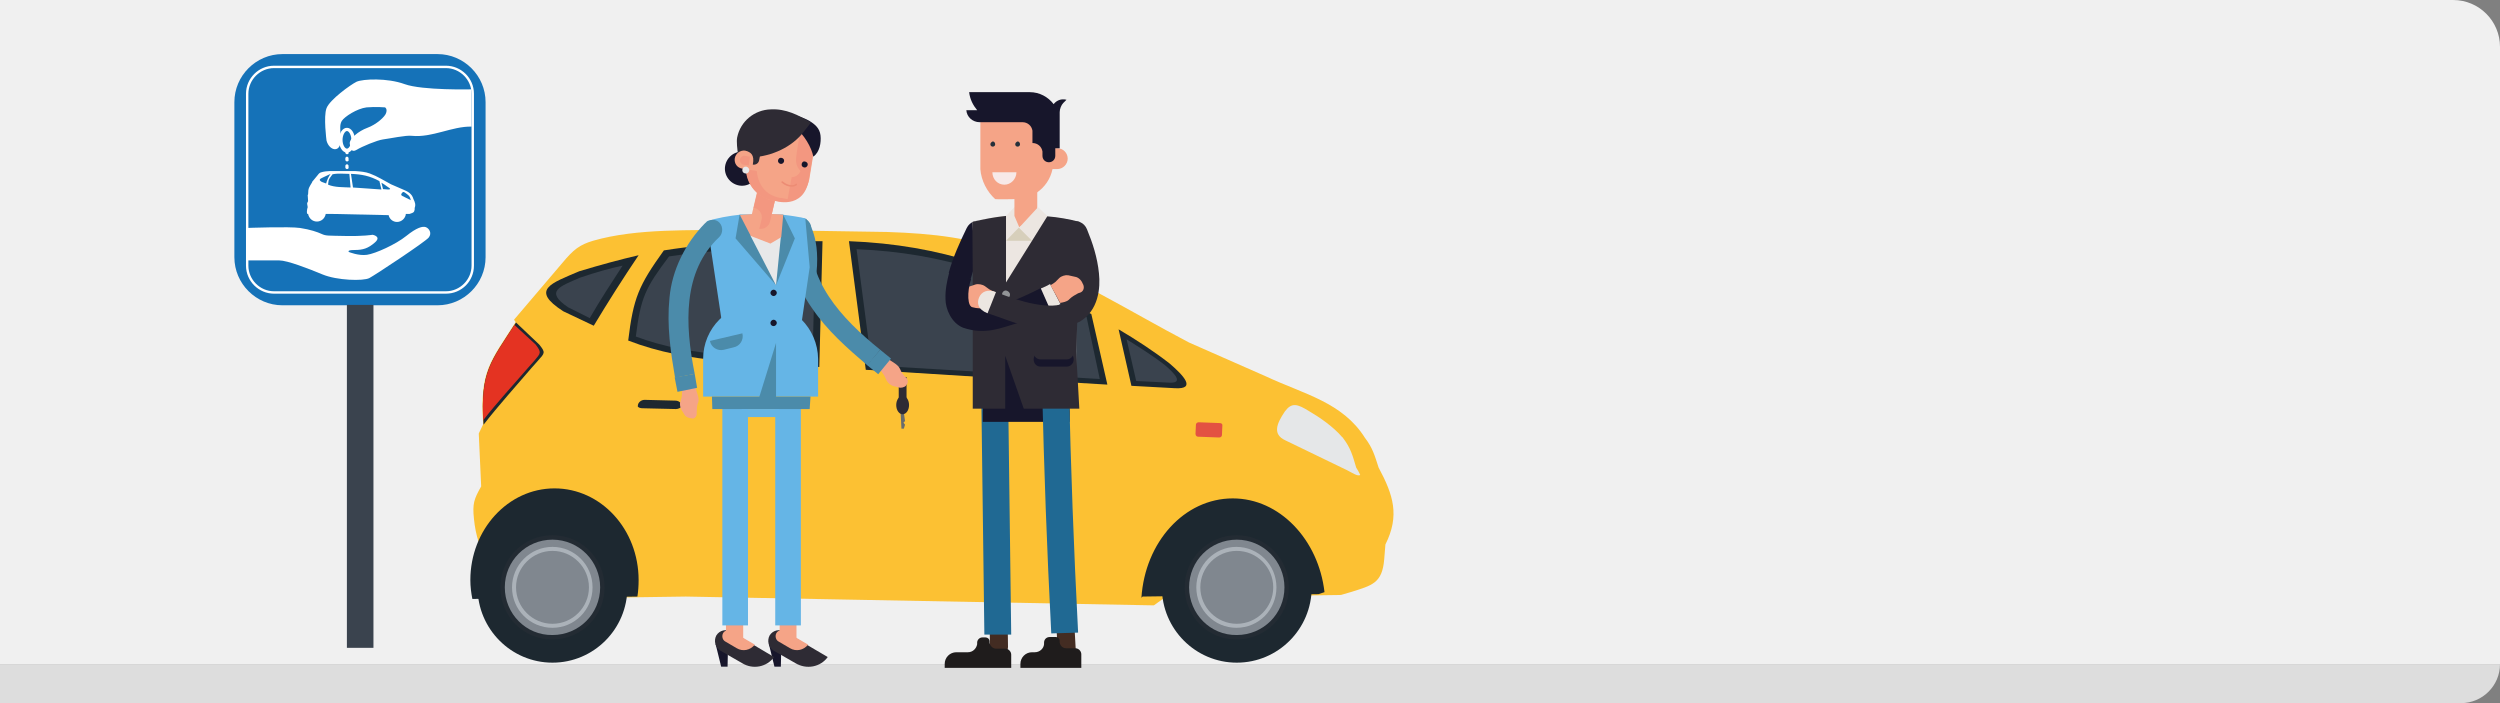 <?xml version="1.0" encoding="utf-8"?>
<svg xmlns="http://www.w3.org/2000/svg" width="320" height="90" viewBox="0 0 320 90" fill="none">
<rect x="0" y="0" width="320" height="90" fill="#808080" stroke="none"/>
<path d="M0 0.001H314C317.314 0.001 320 2.687 320 6.001V85.001H0V0.001Z" fill="#F0F0F0"/>
<path d="M0 90.001H315C317.761 90.001 320 87.762 320 85.001H0V90.001Z" fill="#DDDDDD"/>
<g clip-path="url(#clip0)">
<path d="M140.616 58.718C140.616 59.129 140.308 59.436 139.949 59.436C139.59 59.436 139.232 59.18 139.232 58.77L138.924 51.282C138.924 50.923 139.18 50.565 139.59 50.565C140.001 50.565 140.308 50.821 140.308 51.231L140.616 58.718Z" fill="#26313C"/>
<path d="M162.77 72.154L162.821 75.846C162.821 76.41 163.334 76.923 164 76.923C164.616 76.923 165.129 76.41 165.129 75.846L165.077 72.154H162.77Z" fill="#26313C"/>
<path d="M159.948 76.411C160.563 76.411 161.076 75.949 161.127 75.385V75.18C161.127 74.821 161.435 74.513 161.845 74.513H162.256C162.512 74.513 162.768 74.718 162.768 74.975V75.129C162.768 75.59 163.127 75.898 163.589 75.898H164.768C165.179 75.898 165.538 76.257 165.538 76.667C165.538 77.385 165.538 78.359 165.538 78.359H160.768H158.922H157.076V77.949V77.898C157.076 77.077 157.743 76.411 158.563 76.411H159.948Z" fill="#26313C"/>
<path fill-rule="evenodd" clip-rule="evenodd" d="M174.718 56.051C171.846 51.487 166.923 50.462 162.102 48.205L152.205 43.846C144.666 39.898 137.179 35.128 129.128 32.257C124.154 30.462 119.692 29.898 113.538 29.692L94.359 29.385C88.461 29.539 81.59 29.18 75.897 30.821C74.205 31.334 73.436 31.898 71.948 33.693L65.795 40.923L66 41.231C62.769 46.308 61.384 47.436 61.846 54.308L61.282 55.487L61.59 62.257C60.666 63.898 60.461 64.462 60.666 66.41C60.872 68.513 61.436 70.359 62.666 72.41L63.128 76.718L87.795 76.359L147.692 77.487L149.128 76.462C156.615 76.359 164.102 76.257 171.641 76.154L172.872 75.795C175.641 74.923 176.923 74.667 177.179 71.59L177.333 69.692C179.179 66 178.359 63.385 176.461 59.846C175.948 58.257 175.692 57.334 174.718 56.051Z" fill="#FCC133"/>
<path fill-rule="evenodd" clip-rule="evenodd" d="M169.539 75.897L168.77 76.103L169.539 75.897Z" fill="#FFFCEA"/>
<path fill-rule="evenodd" clip-rule="evenodd" d="M157.794 63.795C151.589 63.795 146.563 69.385 146.102 76.513L146.255 76.359C153.743 76.257 161.23 76.154 168.768 76.051L169.537 75.795C168.768 69.077 163.794 63.795 157.794 63.795Z" fill="#1D2830"/>
<path fill-rule="evenodd" clip-rule="evenodd" d="M81.59 76.359L76.359 76.41L81.59 76.359Z" fill="#FFFCEA"/>
<path fill-rule="evenodd" clip-rule="evenodd" d="M70.974 62.513C65.026 62.513 60.205 67.795 60.205 74.256C60.205 75.077 60.308 75.897 60.462 76.666L81.59 76.359C81.692 75.692 81.743 74.974 81.743 74.256C81.743 67.743 76.923 62.513 70.974 62.513Z" fill="#1D2830"/>
<path fill-rule="evenodd" clip-rule="evenodd" d="M66.051 41.282C62.82 46.359 61.435 47.487 61.897 54.359C63.846 51.846 66 49.487 68.051 47.077L68.871 46.154C69.743 45.18 69.846 45.128 69.025 44.103L66.051 41.282Z" fill="#1D2830"/>
<path fill-rule="evenodd" clip-rule="evenodd" d="M65.846 41.59C62.872 46.257 61.538 47.59 61.846 53.795C63.641 51.487 65.692 49.282 67.59 47.077L68.41 46.154C69.231 45.18 69.333 45.128 68.564 44.103L65.846 41.59Z" fill="#E43322"/>
<path fill-rule="evenodd" clip-rule="evenodd" d="M86.461 51.282L82.512 51.18C82.051 51.18 81.641 51.539 81.641 51.949V52.051C81.794 52.205 82 52.257 82.256 52.257L86.512 52.359C86.82 52.359 87.128 52.205 87.282 52C87.282 51.641 86.923 51.282 86.461 51.282Z" fill="#1D2830"/>
<path fill-rule="evenodd" clip-rule="evenodd" d="M156.154 54.154L153.436 54.051C153.231 54.051 153.077 54.205 153.077 54.359L153.025 55.538C153.025 55.744 153.179 55.897 153.333 55.897L156.051 56C156.256 56 156.41 55.846 156.41 55.692L156.461 54.513C156.513 54.308 156.359 54.154 156.154 54.154Z" fill="#E35142"/>
<path fill-rule="evenodd" clip-rule="evenodd" d="M171.898 56.051C171.846 56 171.846 55.949 171.795 55.949C170.667 54.615 168.872 53.385 167.539 52.615C166.052 51.692 165.334 51.487 164.462 52.667C163.385 54.257 162.872 55.59 164.513 56.359L172.462 60.205C172.975 60.462 173.898 61.077 174.103 60.769C173.949 60.462 173.795 60.154 173.59 59.846C173.128 58.257 172.872 57.333 171.898 56.051Z" fill="#E5E7E8"/>
<path fill-rule="evenodd" clip-rule="evenodd" d="M80.41 43.59C88.205 46.616 96.667 46.41 104.872 46.975L105.282 30.872C98.513 30.872 91.692 30.975 84.974 32.052C81.743 36.564 81.077 38.103 80.41 43.59Z" fill="#1D2830"/>
<path fill-rule="evenodd" clip-rule="evenodd" d="M74.154 34.718C70.564 36.257 67.795 37.077 72.103 39.846L76 41.693C77.847 38.616 79.744 35.641 81.744 32.667C79.334 33.231 76.872 33.898 74.154 34.718Z" fill="#1D2830"/>
<path fill-rule="evenodd" clip-rule="evenodd" d="M149.693 46.513C147.641 44.923 145.436 43.487 143.18 42.154L144.821 49.385L150.41 49.692C153.18 49.846 151.487 48.051 149.693 46.513Z" fill="#1D2830"/>
<path fill-rule="evenodd" clip-rule="evenodd" d="M108.666 30.872L110.82 47.334C121.128 48 131.435 48.616 141.743 49.231L139.692 40.205C129.384 34.616 120.563 31.334 108.666 30.872Z" fill="#1D2830"/>
<path fill-rule="evenodd" clip-rule="evenodd" d="M72.718 39.333L75.487 40.718C76.821 38.41 78.257 36.205 79.693 34C78 34.359 76.205 34.872 74.257 35.538C71.641 36.667 69.693 37.282 72.718 39.333Z" fill="#3A434E"/>
<path fill-rule="evenodd" clip-rule="evenodd" d="M85.641 32.821C82.615 36.821 82 38.103 81.385 43.077C88.615 45.795 96.41 45.59 104 46.051L104.359 31.744H101.385C95.436 31.846 90.615 32.051 85.641 32.821Z" fill="#3A434E"/>
<path fill-rule="evenodd" clip-rule="evenodd" d="M149.026 46.667C147.487 45.487 145.846 44.462 144.205 43.436L145.436 48.769L149.538 48.974C151.641 49.128 150.359 47.795 149.026 46.667Z" fill="#3A434E"/>
<path fill-rule="evenodd" clip-rule="evenodd" d="M109.641 31.898L111.589 46.769C121.077 47.333 131.282 47.949 140.769 48.513L139.077 40.564C129.384 35.436 120.871 32.359 109.641 31.898Z" fill="#3A434E"/>
<path fill-rule="evenodd" clip-rule="evenodd" d="M148.719 75.18C148.719 69.846 153.026 65.539 158.308 65.539C163.591 65.539 167.898 69.846 167.898 75.18C167.898 80.513 163.591 84.821 158.308 84.821C153.026 84.821 148.719 80.513 148.719 75.18Z" fill="#1D2830"/>
<path fill-rule="evenodd" clip-rule="evenodd" d="M151.641 75.18C151.641 71.487 154.615 68.513 158.307 68.513C162 68.513 164.974 71.487 164.974 75.18C164.974 78.872 162 81.847 158.307 81.847C154.615 81.898 151.641 78.872 151.641 75.18Z" fill="#232B33"/>
<path fill-rule="evenodd" clip-rule="evenodd" d="M152.205 75.18C152.205 71.795 154.923 69.077 158.308 69.077C161.692 69.077 164.41 71.846 164.41 75.18C164.41 78.564 161.692 81.282 158.308 81.282C154.923 81.334 152.205 78.564 152.205 75.18Z" fill="#80878F"/>
<path fill-rule="evenodd" clip-rule="evenodd" d="M153.129 75.18C153.129 78.051 155.437 80.359 158.257 80.359C161.129 80.359 163.385 78.051 163.385 75.18C163.385 72.308 161.078 70 158.257 70C155.437 70 153.129 72.359 153.129 75.18ZM162.975 75.18C162.975 77.744 160.873 79.846 158.308 79.846C155.744 79.846 153.642 77.744 153.642 75.18C153.642 72.615 155.744 70.513 158.308 70.513C160.873 70.513 162.975 72.615 162.975 75.18Z" fill="#ABB2B9"/>
<path fill-rule="evenodd" clip-rule="evenodd" d="M61.127 75.18C61.127 69.846 65.435 65.539 70.717 65.539C75.999 65.539 80.306 69.846 80.306 75.18C80.306 80.513 75.999 84.821 70.717 84.821C65.435 84.821 61.127 80.513 61.127 75.18Z" fill="#1D2830"/>
<path fill-rule="evenodd" clip-rule="evenodd" d="M64.051 75.18C64.051 71.487 67.025 68.513 70.717 68.513C74.41 68.513 77.384 71.487 77.384 75.18C77.384 78.872 74.41 81.847 70.717 81.847C67.025 81.898 64.051 78.872 64.051 75.18Z" fill="#232B33"/>
<path fill-rule="evenodd" clip-rule="evenodd" d="M64.615 75.18C64.615 71.795 67.333 69.077 70.718 69.077C74.102 69.077 76.82 71.846 76.82 75.18C76.82 78.564 74.102 81.282 70.718 81.282C67.333 81.334 64.615 78.564 64.615 75.18Z" fill="#80878F"/>
<path fill-rule="evenodd" clip-rule="evenodd" d="M65.539 75.18C65.539 78.051 67.847 80.359 70.719 80.359C73.539 80.359 75.847 78.051 75.847 75.18C75.847 72.308 73.539 70 70.719 70C67.847 70 65.539 72.359 65.539 75.18ZM75.385 75.18C75.385 77.744 73.283 79.846 70.719 79.846C68.154 79.846 66.052 77.744 66.052 75.18C66.052 72.615 68.154 70.513 70.719 70.513C73.283 70.513 75.385 72.615 75.385 75.18Z" fill="#ABB2B9"/>
<path d="M126.666 79.179L126.717 82.82C126.717 83.436 127.23 83.897 127.897 83.897C128.512 83.897 129.025 83.384 129.025 82.82L128.974 79.128L126.666 79.179Z" fill="#432C22"/>
<path d="M129.435 81.23L129.024 49.23C129.024 48.359 128.255 47.641 127.281 47.641C126.306 47.641 125.537 48.359 125.588 49.282L125.999 81.23H129.435Z" fill="#206993"/>
<path d="M131.383 46.513C128.306 46.513 125.793 49.282 125.793 52.718V54H136.921V52.718C136.921 49.282 134.46 46.513 131.383 46.513Z" fill="#17162B"/>
<path d="M135.178 79.487L135.383 83.179C135.434 83.794 135.947 84.205 136.614 84.205C137.28 84.153 137.742 83.641 137.691 83.077L137.485 79.384L135.178 79.487Z" fill="#432C22"/>
<path d="M137.998 80.974C137.434 70.102 137.075 60.102 136.819 49.23C136.819 48.359 135.998 47.641 135.075 47.692C134.101 47.692 133.383 48.461 133.383 49.333C133.639 60.205 133.998 70.205 134.562 81.077L137.998 80.974Z" fill="#206993"/>
<path d="M123.896 83.487C124.512 83.487 124.973 83.026 125.076 82.462V82.257C125.076 81.897 125.383 81.59 125.742 81.59H126.153C126.409 81.59 126.665 81.795 126.665 82.103V82.257C126.717 82.667 127.076 83.026 127.486 83.026H128.665C129.076 83.026 129.435 83.385 129.435 83.795C129.435 84.513 129.435 85.487 129.435 85.487H124.614H122.768H120.922V85.077V84.975C120.922 84.154 121.589 83.487 122.409 83.487H123.896Z" fill="#1F1C1C"/>
<path d="M132.459 83.487C133.075 83.487 133.588 83.026 133.639 82.462V82.257C133.639 81.846 133.947 81.539 134.357 81.539H135.177C135.434 81.539 135.639 81.744 135.639 82.051V82.205C135.69 82.667 136.049 82.975 136.459 82.975H137.639C138.049 82.975 138.408 83.333 138.408 83.744C138.408 84.462 138.408 85.487 138.408 85.487H134.306H132.459H130.613V85.077V84.975C130.613 84.154 131.28 83.487 132.1 83.487H132.459Z" fill="#1F1C1C"/>
<path d="M121.436 34.923C122 32.872 122.871 30.974 123.743 29.18C124.153 28.359 125.077 28.051 125.743 28.41C126.461 28.769 126.718 29.692 126.359 30.462C125.487 32.205 124.718 33.949 124.256 35.692L121.436 34.923Z" fill="#17162B"/>
<path d="M129.846 26.513L128.769 27.641C127.281 27.795 125.846 28.051 124.461 28.41L124.922 34.769V51.128H137.743V34.769L138.205 28.41C135.999 27.846 133.538 27.538 131.333 27.538L129.846 26.513Z" fill="#ECE6E1"/>
<path d="M128.769 27.641V30.821L126.922 28.513L126.871 27.898C127.486 27.795 128.102 27.692 128.769 27.641Z" fill="#D7CFBB"/>
<path d="M131.333 21.334C132.153 21.334 132.769 22 132.769 22.769V27.641L130.461 29.077L129.846 27.641V22.769C129.846 22 130.512 21.334 131.333 21.334Z" fill="#F5A487"/>
<path d="M125.486 15.334V21.641C125.589 23.128 126.358 24.564 127.384 25.487C127.538 25.539 129.948 25.487 129.999 25.487C132.666 25.487 134.82 23.334 134.82 20.667V15.334H125.486Z" fill="#F5A487"/>
<path d="M135.332 18.975C136.101 18.975 136.665 19.59 136.665 20.308C136.665 21.026 136.05 21.641 135.332 21.641H133.127L133.23 18.923L135.332 18.975Z" fill="#F5A487"/>
<path d="M124.05 11.795H131.794C133.076 11.795 134.153 12.41 134.871 13.333C135.127 12.974 135.589 12.718 136.05 12.718C136.204 12.718 136.358 12.718 136.512 12.769L136.102 13.18C135.845 13.436 135.64 13.949 135.64 14.359V15.231V18.974H135.076V19.949C135.076 20.41 134.717 20.769 134.256 20.769C133.794 20.769 133.435 20.41 133.435 19.949V19.385C133.332 18.769 132.82 18.308 132.153 18.308V16.718C132.05 16.103 131.538 15.641 130.871 15.641H125.384C124.512 15.641 123.743 14.974 123.691 14.103H125.076C124.563 13.487 124.153 12.718 124.05 11.795Z" fill="#17162B"/>
<path d="M130.102 22.051C130.102 22.923 129.384 23.641 128.564 23.641C127.692 23.641 127.025 22.923 127.025 22.051H130.102Z" fill="#F7E9E8"/>
<path d="M132.102 30.82L134.051 27.641L132.871 26.513L130.461 29.128L132.102 30.82Z" fill="#ECE6E1"/>
<path d="M132.101 30.821L130.409 29.128L128.768 30.821H132.101Z" fill="#D7CFBB"/>
<path d="M134.051 27.692L128.769 36.154V27.641C127.333 27.795 125.846 28.051 124.461 28.41L124.512 34.769V52.308H138.153L137.743 44.923L138.153 34.769L138.205 28.41C136.871 28.051 135.435 27.795 134.051 27.692Z" fill="#2E2B34"/>
<path d="M129.28 37.693C129.28 38 129.074 38.205 128.767 38.205C128.459 38.205 128.254 38 128.254 37.693C128.254 37.436 128.459 37.18 128.767 37.18C129.023 37.231 129.28 37.436 129.28 37.693Z" fill="#929497"/>
<path d="M123.537 38.769C123.127 38.564 122.973 38.257 123.076 37.898L123.127 37.641C123.23 37.231 123.589 36.821 123.947 36.718L124.871 36.41C125.23 36.308 125.742 36.41 126.05 36.615L126.614 37.026C126.717 37.077 126.973 37.231 127.281 37.333L126.306 39.795C125.947 39.795 125.383 39.795 124.717 39.539C124.101 39.333 123.947 38.974 123.537 38.769Z" fill="#F5A487"/>
<path d="M124.511 39.334C123.845 39.282 123.742 37.436 124.306 35.693L122.973 34.872L121.486 34.923C121.229 35.949 120.973 37.077 121.024 38.308C121.024 39.487 121.742 41.334 123.281 41.949C126.152 42.923 128.152 41.949 130.152 41.385C131.64 40.872 133.024 40.205 134.409 39.539L133.229 36.872C130.204 38.41 126.614 39.949 124.511 39.334Z" fill="#17162B"/>
<path d="M134.41 36.359C134.051 36.565 133.641 36.77 133.23 36.923L134.41 39.59C134.871 39.385 135.282 39.129 135.743 38.923L134.41 36.359Z" fill="#ECE6E1"/>
<path d="M127.487 37.385C130.563 38.616 134.512 39.795 136.666 38.667C138.563 37.641 137.692 33.385 136.41 30.462C136.102 29.692 136.41 28.821 137.128 28.462C137.846 28.103 138.769 28.462 139.128 29.334C139.846 31.077 140.461 32.923 140.666 34.975C140.871 36.872 140.615 39.744 138.205 41.18C133.589 43.231 129.897 41.231 126.461 40.103L127.487 37.385Z" fill="#2E2B34"/>
<path d="M125.333 38.051C125.641 37.334 126.41 36.974 127.487 37.385L126.41 40.103C125.128 39.59 125.025 38.769 125.333 38.051Z" fill="#ECE6E1"/>
<path d="M135.23 37.898L135.692 38.77C136.051 38.718 136.564 38.616 136.82 38.359L136.922 38.257C137.179 38 137.692 37.693 137.999 37.539L138.307 37.436C138.666 37.282 138.82 36.872 138.666 36.462L138.563 36.257C138.41 35.846 137.999 35.487 137.64 35.436L136.717 35.231C136.358 35.18 135.846 35.334 135.589 35.59L135.076 36.103C134.974 36.205 134.769 36.308 134.461 36.513L135.23 37.898Z" fill="#F5A487"/>
<path d="M137.435 46C137.435 46.513 137.025 46.923 136.563 46.923H133.178C132.666 46.923 132.307 46.513 132.307 46C132.307 45.487 132.717 45.077 133.178 45.077H136.563C137.076 45.077 137.435 45.487 137.435 46Z" fill="#17162B"/>
<path d="M137.435 45.077C137.435 45.59 137.025 46 136.563 46H133.178C132.666 46 132.307 45.59 132.307 45.077C132.307 44.564 132.717 44.205 133.178 44.205H136.563C137.076 44.205 137.435 44.615 137.435 45.077Z" fill="#2E2B34"/>
<path d="M128.666 52.41H131.076L128.666 45.539V52.41Z" fill="#17162B"/>
<path d="M129.947 18.462C129.947 18.667 130.101 18.769 130.255 18.769C130.46 18.769 130.563 18.615 130.563 18.462C130.563 18.256 130.409 18.102 130.255 18.102C130.101 18.154 129.947 18.308 129.947 18.462Z" fill="#25303B"/>
<path d="M126.768 18.462C126.768 18.667 126.921 18.769 127.075 18.769C127.28 18.769 127.383 18.615 127.383 18.462C127.383 18.256 127.229 18.102 127.075 18.102C126.921 18.154 126.768 18.308 126.768 18.462Z" fill="#25303B"/>
<path d="M56 39.077H36.154C32.769 39.077 30 36.308 30 32.923V13.077C30 9.693 32.769 6.923 36.154 6.923H56C59.385 6.923 62.154 9.693 62.154 13.077V32.923C62.154 36.308 59.385 39.077 56 39.077Z" fill="#1572B8"/>
<path d="M57.076 37.59H35.076C33.127 37.59 31.486 36 31.486 34V12C31.486 10.052 33.076 8.411 35.076 8.411H57.076C59.025 8.411 60.666 10 60.666 12V34C60.666 36 59.076 37.59 57.076 37.59ZM35.076 8.718C33.281 8.718 31.794 10.206 31.794 12V34C31.794 35.795 33.281 37.282 35.076 37.282H57.076C58.871 37.282 60.358 35.795 60.358 34V12C60.358 10.206 58.871 8.718 57.076 8.718H35.076Z" fill="white"/>
<path fill-rule="evenodd" clip-rule="evenodd" d="M52.924 25.488C52.873 25.334 52.822 25.18 52.719 25.026C52.36 24.513 51.796 24.359 51.232 24.103L50.052 23.59C49.181 23.129 48.309 22.564 47.334 22.206C46.77 22 46.206 21.949 45.488 21.898H43.283C42.617 21.898 41.796 21.846 41.129 22.052C40.924 22.103 40.822 22.206 40.668 22.411L39.95 23.282V23.334C39.591 23.949 39.437 24.052 39.437 24.872L39.386 24.975L39.437 25.744C39.334 25.949 39.283 26 39.334 26.206C39.334 26.308 39.386 26.411 39.386 26.513C39.334 26.667 39.283 26.872 39.283 27.077C39.283 27.18 39.283 27.282 39.334 27.385H39.437C39.54 27.949 40.001 28.359 40.565 28.359C41.129 28.359 41.591 27.949 41.694 27.385H42.565L49.745 27.539C49.847 28.052 50.309 28.411 50.822 28.411C51.386 28.411 51.899 27.949 51.95 27.385C52.104 27.385 52.258 27.385 52.411 27.385L52.565 27.334C52.873 27.231 53.027 27.18 53.078 26.821V26.616C53.232 26.206 53.129 25.898 52.924 25.488ZM41.181 23.282C40.668 22.975 41.027 22.872 41.437 22.667L42.309 22.257C42.052 22.616 41.847 23.077 41.745 23.488L41.181 23.282ZM42.001 23.641V23.539C42.052 22.872 42.206 22.821 42.565 22.308C43.334 22.154 43.95 22.257 44.719 22.257L44.873 24C43.899 23.949 42.873 24 42.001 23.641ZM45.181 24L44.924 22.257C46.309 22.308 47.334 22.513 48.565 23.18L48.822 24.257C47.642 24.154 46.411 24.103 45.181 24ZM49.694 24.257L49.027 24.206L48.822 23.385C49.078 23.539 49.334 23.693 49.591 23.898L49.745 24C50.001 24.154 50.001 24.257 49.694 24.257ZM52.411 25.539L51.488 25.077C51.283 24.975 51.334 24.821 51.488 24.667C51.591 24.513 51.694 24.564 51.847 24.667C52.001 24.77 52.206 24.923 52.36 25.077C52.463 25.231 52.514 25.334 52.565 25.539C52.565 25.59 52.617 25.59 52.617 25.641C52.617 25.641 52.514 25.539 52.411 25.539Z" fill="white"/>
<path d="M31.538 29.18C31.538 29.18 37.076 28.974 38.409 29.18C39.743 29.385 40.614 29.692 41.179 29.949C41.743 30.205 41.948 30.154 44.204 30.205C46.512 30.256 47.691 30.051 47.691 30.051C47.691 30.051 48.871 30.256 47.999 31.026C47.127 31.795 46.461 32 45.384 32C44.307 32 44.666 32.257 44.666 32.257C44.666 32.257 45.897 32.769 46.974 32.615C48.05 32.462 50.666 31.282 51.999 30.205C53.333 29.128 54.102 28.923 54.512 29.077C54.922 29.231 55.333 29.846 54.871 30.41C54.409 30.974 48.05 35.18 47.281 35.59C46.512 36 43.127 35.898 41.281 35.128C39.435 34.359 36.768 33.333 35.743 33.333C34.717 33.333 31.486 33.333 31.486 33.333L31.538 29.18Z" fill="white"/>
<path d="M60.36 16.205V11.436C60.36 11.436 54.052 11.59 51.796 10.769C49.539 9.949 46.462 10.103 45.642 10.462C44.821 10.872 42.206 12.769 41.796 13.846C41.385 14.923 41.796 18 41.796 18C42.155 19.334 43.59 19.59 43.59 18C43.59 16.41 43.437 16.052 43.744 15.487C44.103 14.923 45.693 13.898 46.924 13.744C48.155 13.641 49.283 13.744 49.283 13.744C49.283 13.744 49.59 13.898 49.437 14.411C49.334 14.923 48.155 15.949 47.026 16.359C45.898 16.77 44.719 17.744 44.77 18.359C44.821 18.975 44.975 19.59 45.642 19.18C46.308 18.77 48.257 17.949 49.026 17.846C49.847 17.744 52.001 17.282 52.719 17.385C55.334 17.641 57.847 16.154 60.36 16.205Z" fill="white"/>
<path d="M44.41 19.539C43.846 19.539 43.385 18.821 43.385 17.949C43.385 17.026 43.846 16.359 44.41 16.359C44.974 16.359 45.436 17.077 45.436 17.949C45.436 18.821 44.974 19.539 44.41 19.539ZM44.41 16.77C44.154 16.77 43.846 17.282 43.846 17.898C43.846 18.564 44.154 19.026 44.41 19.026C44.667 19.026 44.974 18.513 44.974 17.898C44.974 17.282 44.667 16.77 44.41 16.77Z" fill="white"/>
<path d="M44.41 19.744C44.308 19.744 44.205 19.641 44.205 19.539V19.436C44.205 19.334 44.308 19.231 44.41 19.231C44.513 19.231 44.615 19.334 44.615 19.436V19.539C44.667 19.641 44.564 19.744 44.41 19.744Z" fill="white"/>
<path d="M44.41 21.641C44.308 21.641 44.205 21.538 44.205 21.436V21.231C44.205 21.128 44.308 21.026 44.41 21.026C44.513 21.026 44.615 21.128 44.615 21.231V21.385C44.667 21.538 44.564 21.641 44.41 21.641ZM44.41 20.667C44.308 20.667 44.205 20.564 44.205 20.462V20.256C44.205 20.154 44.308 20.051 44.41 20.051C44.513 20.051 44.615 20.154 44.615 20.256V20.462C44.667 20.564 44.564 20.667 44.41 20.667Z" fill="white"/>
<path d="M46.102 39.026V82.923" stroke="#3A434E" stroke-width="3.4" stroke-miterlimit="10"/>
<path d="M115.281 52.82L115.384 54.872H115.692L115.845 54.359L115.64 54.102L115.845 53.897L115.692 52.82H115.281Z" fill="#696C6D"/>
<path d="M115.537 48.256V51.59" stroke="#2E2B34" stroke-miterlimit="10"/>
<path d="M103.127 27.949C103.127 27.949 105.025 29.795 104.512 34.923C103.999 40.051 103.64 36.359 103.64 36.359C103.64 36.359 101.948 32.154 101.999 31.949C102.05 31.795 103.127 27.949 103.127 27.949Z" fill="#4B8BAA"/>
<path d="M115.948 49.384C115.743 49.589 115.282 49.692 115.025 49.589L114.256 49.384C113.948 49.282 113.641 48.974 113.487 48.718L113.23 48.153C113.128 47.897 112.051 46.564 112.051 46.564L113.179 45.641C113.179 45.641 113.692 45.948 114.461 46.461C114.717 46.615 115.076 46.923 115.179 47.179L115.23 47.282C115.333 47.589 115.641 48 115.846 48.205L116.051 48.41C116.256 48.666 116.256 49.025 116.051 49.23L115.948 49.384Z" fill="#F5A487"/>
<path d="M112.666 44.769C107.64 40.718 103.076 35.743 103.845 29.333C103.897 28.615 103.384 28 102.666 27.897C101.948 27.795 101.333 28.359 101.23 29.179C100.922 32.666 101.794 36.461 103.897 39.385C105.897 42.359 108.461 44.564 111.025 46.769L112.666 44.769Z" fill="#4B8BAA"/>
<path d="M112.409 47.897L114.05 45.897L112.665 44.769L110.973 46.718L112.409 47.897Z" fill="#4B8BAA"/>
<path d="M99.949 85.333H99.128L98.41 82.41L100 82.923L99.949 85.333Z" fill="#17162B"/>
<path d="M101.795 84.872L99.025 83.282C98.359 82.872 98.154 82 98.513 81.333C98.923 80.667 99.795 80.462 100.461 80.872L105.949 84.103C105.025 85.385 103.231 85.744 101.795 84.872Z" fill="#2E2B34"/>
<path d="M101.127 82.975L99.64 82.103C99.281 81.898 99.179 81.385 99.384 81.026C99.589 80.667 100.102 80.564 100.461 80.77L103.435 82.513C102.871 83.231 101.897 83.436 101.127 82.975Z" fill="#F5A487"/>
<path d="M101.949 52.666V82.923L99.795 81.077V52.666H101.949Z" fill="#F5A487"/>
<path d="M102 54.205H99.795V66H102V54.205Z" fill="#F39780"/>
<path d="M93.128 85.333H92.308L91.59 82.41L93.18 82.923L93.128 85.333Z" fill="#17162B"/>
<path d="M94.974 84.872L92.205 83.282C91.538 82.872 91.333 82 91.692 81.333C92.103 80.667 92.974 80.462 93.641 80.872L99.077 84.103C98.154 85.385 96.359 85.744 94.974 84.872Z" fill="#2E2B34"/>
<path d="M94.307 82.975L92.82 82.103C92.461 81.898 92.358 81.385 92.564 81.026C92.769 80.667 93.281 80.564 93.641 80.77L96.615 82.513C96.051 83.231 95.076 83.436 94.307 82.975Z" fill="#F5A487"/>
<path d="M95.129 52.666V82.923L92.924 81.077V52.666H95.129Z" fill="#F5A487"/>
<path d="M95.078 54.205H92.924V66H95.078V54.205Z" fill="#F39780"/>
<path d="M94.666 27.487C93.23 27.641 91.846 27.898 90.461 28.308L92.717 43.334H102.307L103.64 34.205L103.076 27.949C102.153 27.744 101.179 27.59 100.205 27.487H94.666Z" fill="#65B5E6"/>
<path d="M97.59 38.82H97.128C93.18 38.82 90 42 90 45.949V50.769H104.718V45.949C104.667 42 101.487 38.82 97.59 38.82Z" fill="#65B5E6"/>
<path d="M94.665 27.487L94.152 30.513L99.332 36.513L101.742 30.513L100.255 27.487H94.665Z" fill="#4B8BAA"/>
<path d="M99.333 51.179H97.076L99.333 43.898V51.179Z" fill="#4B8BAA"/>
<path d="M96.051 30.154L99.333 36.513L99.948 30.308L96.051 30.154Z" fill="#E7E8E9"/>
<path d="M100.255 27.487C99.383 27.385 98.512 27.385 97.589 27.385C96.614 27.385 95.64 27.436 94.717 27.539L96.101 30.205L98.614 31.18L99.999 30.359L100.255 27.487Z" fill="#F5A487"/>
<path d="M97.126 21.949C96.921 23.128 95.793 23.949 94.614 23.744C93.434 23.538 92.614 22.41 92.819 21.231C93.024 20.051 94.152 19.231 95.331 19.436C96.46 19.641 97.28 20.769 97.126 21.949Z" fill="#17162B"/>
<path d="M98.564 22.923C99.23 23.077 99.641 23.743 99.487 24.41L98.564 28.359C98.41 29.026 97.743 29.436 97.076 29.282C96.41 29.128 95.999 28.461 96.153 27.795L97.076 23.846C97.23 23.179 97.897 22.769 98.564 22.923Z" fill="#F5A487"/>
<path d="M98.564 22.923C99.23 23.077 99.64 23.743 99.487 24.41L98.564 28.359C98.41 28.974 97.846 29.384 97.179 29.282L97.487 28.102C97.64 27.436 97.23 26.769 96.564 26.615C96.512 26.615 96.512 26.615 96.461 26.615L97.128 23.846C97.23 23.179 97.897 22.769 98.564 22.923Z" fill="#F39780"/>
<path d="M96.975 15.641L104.154 16.821C104.359 17.436 104.41 18.154 104.257 18.872L103.59 22.974C102.769 26.462 99.18 25.692 99.18 25.692C99.128 25.692 99.128 25.692 99.077 25.692C96.769 25.333 95.18 23.128 95.59 20.821L96.103 17.538C96.257 16.821 96.564 16.154 96.975 15.641Z" fill="#F5A487"/>
<path d="M96.973 15.641L97.999 15.795C97.742 16.256 97.537 16.769 97.435 17.282L96.922 20.564C96.563 22.872 97.588 24.974 99.896 25.333C99.948 25.333 99.948 25.333 99.999 25.333L100.819 25.487L101.332 22.667C101.332 22.667 102.101 22.718 102.46 21.898C101.947 21.282 101.794 20.872 101.947 19.795C102.05 18.974 102.46 16.564 102.46 16.564L104.101 16.821C104.306 17.436 104.358 18.154 104.204 18.872L103.537 22.974C102.871 26.974 99.127 25.692 99.127 25.692C99.076 25.692 99.076 25.692 99.024 25.692C96.717 25.333 95.127 23.128 95.537 20.821L96.05 17.538C96.255 16.821 96.563 16.154 96.973 15.641Z" fill="#F39780"/>
<path d="M101.896 16.461C102.871 17.179 103.896 18.872 104.102 20.051C104.922 19.487 105.127 18.256 105.025 17.333C104.922 16.41 104.307 15.897 103.538 15.436C103.076 15.179 102.614 15.025 102.153 14.872L101.896 16.461Z" fill="#17162B"/>
<path d="M96.204 20.154C98.819 20 101.383 18.82 102.871 16.872C103.178 16.461 103.486 16.102 103.794 15.692C102.204 14.718 100.563 13.897 98.665 14C96.563 14.051 94.768 15.538 94.358 17.59C94.255 18.102 94.358 19.077 94.511 20.051L96.204 20.154Z" fill="#2E2B34"/>
<path d="M95.435 19.282C94.769 19.179 94.153 19.641 94.051 20.256C93.948 20.923 94.359 21.487 95.025 21.59L96.923 21.897L97.23 19.538L95.435 19.282Z" fill="#F5A487"/>
<path d="M94.717 20.41C94.666 20.718 94.871 21.026 95.178 21.077L95.845 21.18L95.999 20.051L95.332 19.949C95.076 19.898 94.768 20.103 94.717 20.41Z" fill="#F39780"/>
<path d="M95.897 21.846C95.846 22.102 95.641 22.256 95.384 22.205C95.128 22.154 94.974 21.948 95.025 21.692C95.077 21.436 95.282 21.282 95.538 21.333C95.743 21.384 95.948 21.59 95.897 21.846Z" fill="#E7E8E9"/>
<path d="M95.487 18.82L95.436 19.282C96.051 19.487 96.615 19.743 96.359 21.077C96.769 21.128 97.128 20.872 97.179 20.461L97.282 19.948C97.384 19.641 97.641 19.333 97.948 19.231L95.487 18.82Z" fill="#2E2B34"/>
<path d="M100.359 20.666C100.308 20.871 100.103 21.025 99.898 20.974C99.693 20.923 99.539 20.718 99.59 20.512C99.641 20.307 99.795 20.154 100.052 20.205C100.257 20.256 100.411 20.41 100.359 20.666Z" fill="#17162B"/>
<path d="M103.385 21.128C103.333 21.333 103.128 21.487 102.923 21.436C102.718 21.385 102.564 21.231 102.615 20.974C102.667 20.769 102.821 20.615 103.026 20.667C103.282 20.718 103.436 20.923 103.385 21.128Z" fill="#17162B"/>
<path d="M99.434 37.487C99.434 37.282 99.229 37.077 99.023 37.077C98.818 37.077 98.613 37.282 98.613 37.487C98.613 37.692 98.818 37.897 99.023 37.897C99.229 37.897 99.434 37.692 99.434 37.487Z" fill="#17162B"/>
<path d="M99.434 41.333C99.434 41.128 99.229 40.923 99.023 40.923C98.818 40.923 98.613 41.128 98.613 41.333C98.613 41.59 98.818 41.743 99.023 41.743C99.229 41.743 99.434 41.538 99.434 41.333Z" fill="#17162B"/>
<path d="M95.025 42.666C95.23 43.487 94.717 44.307 93.897 44.461L92.666 44.769C91.846 44.974 91.025 44.461 90.871 43.641L95.025 42.666Z" fill="#4B8BAA"/>
<path d="M88.512 53.539C88.205 53.539 87.794 53.385 87.641 53.129L87.23 52.462C87.076 52.205 86.974 51.744 87.076 51.487L87.23 50.923C87.333 50.616 87.333 48.975 87.333 48.975L88.82 49.026C88.82 49.026 89.025 49.59 89.282 50.462C89.384 50.77 89.487 51.18 89.384 51.487L89.333 51.59C89.23 51.898 89.179 52.359 89.179 52.718V52.975C89.179 53.282 88.974 53.539 88.666 53.59L88.512 53.539Z" fill="#F5A487"/>
<path d="M88.922 47.846C87.64 41.487 87.384 34.718 92.051 30.359C92.563 29.846 92.563 29.026 92.102 28.513C91.64 28 90.769 28 90.204 28.615C87.743 31.128 85.999 34.564 85.692 38.154C85.333 41.692 85.845 45.077 86.409 48.359L88.922 47.846Z" fill="#4B8BAA"/>
<path d="M86.716 50.154L89.229 49.641L88.921 47.846L86.357 48.308L86.716 50.154Z" fill="#4B8BAA"/>
<path d="M101.332 23.898C100.922 23.898 100.46 23.744 100.05 23.385C99.999 23.333 99.999 23.282 100.05 23.231C100.101 23.18 100.153 23.18 100.204 23.231C100.871 23.795 101.589 23.795 101.845 23.538C101.896 23.487 101.948 23.487 101.999 23.538C102.05 23.59 101.999 23.641 101.999 23.692C101.794 23.846 101.589 23.898 101.332 23.898Z" fill="#EC8C74"/>
<path d="M95.743 51.59H92.461V80.051H95.743V51.59Z" fill="#65B5E6"/>
<path d="M102.513 51.59H99.231V80.051H102.513V51.59Z" fill="#65B5E6"/>
<path d="M103.64 52.359L103.742 50.769H91.127L91.178 52.359H103.64Z" fill="#4B8BAA"/>
<path d="M99.742 52.359H94.922V53.385H99.742V52.359Z" fill="#65B5E6"/>
<path d="M115.537 53.026C115.99 53.026 116.358 52.497 116.358 51.846C116.358 51.195 115.99 50.666 115.537 50.666C115.084 50.666 114.717 51.195 114.717 51.846C114.717 52.497 115.084 53.026 115.537 53.026Z" fill="#2E2B34"/>
</g>
<defs>
<clipPath id="clip0">
<rect x="30" y="6" width="148.308" height="80" fill="white"/>
</clipPath>
</defs>
</svg>